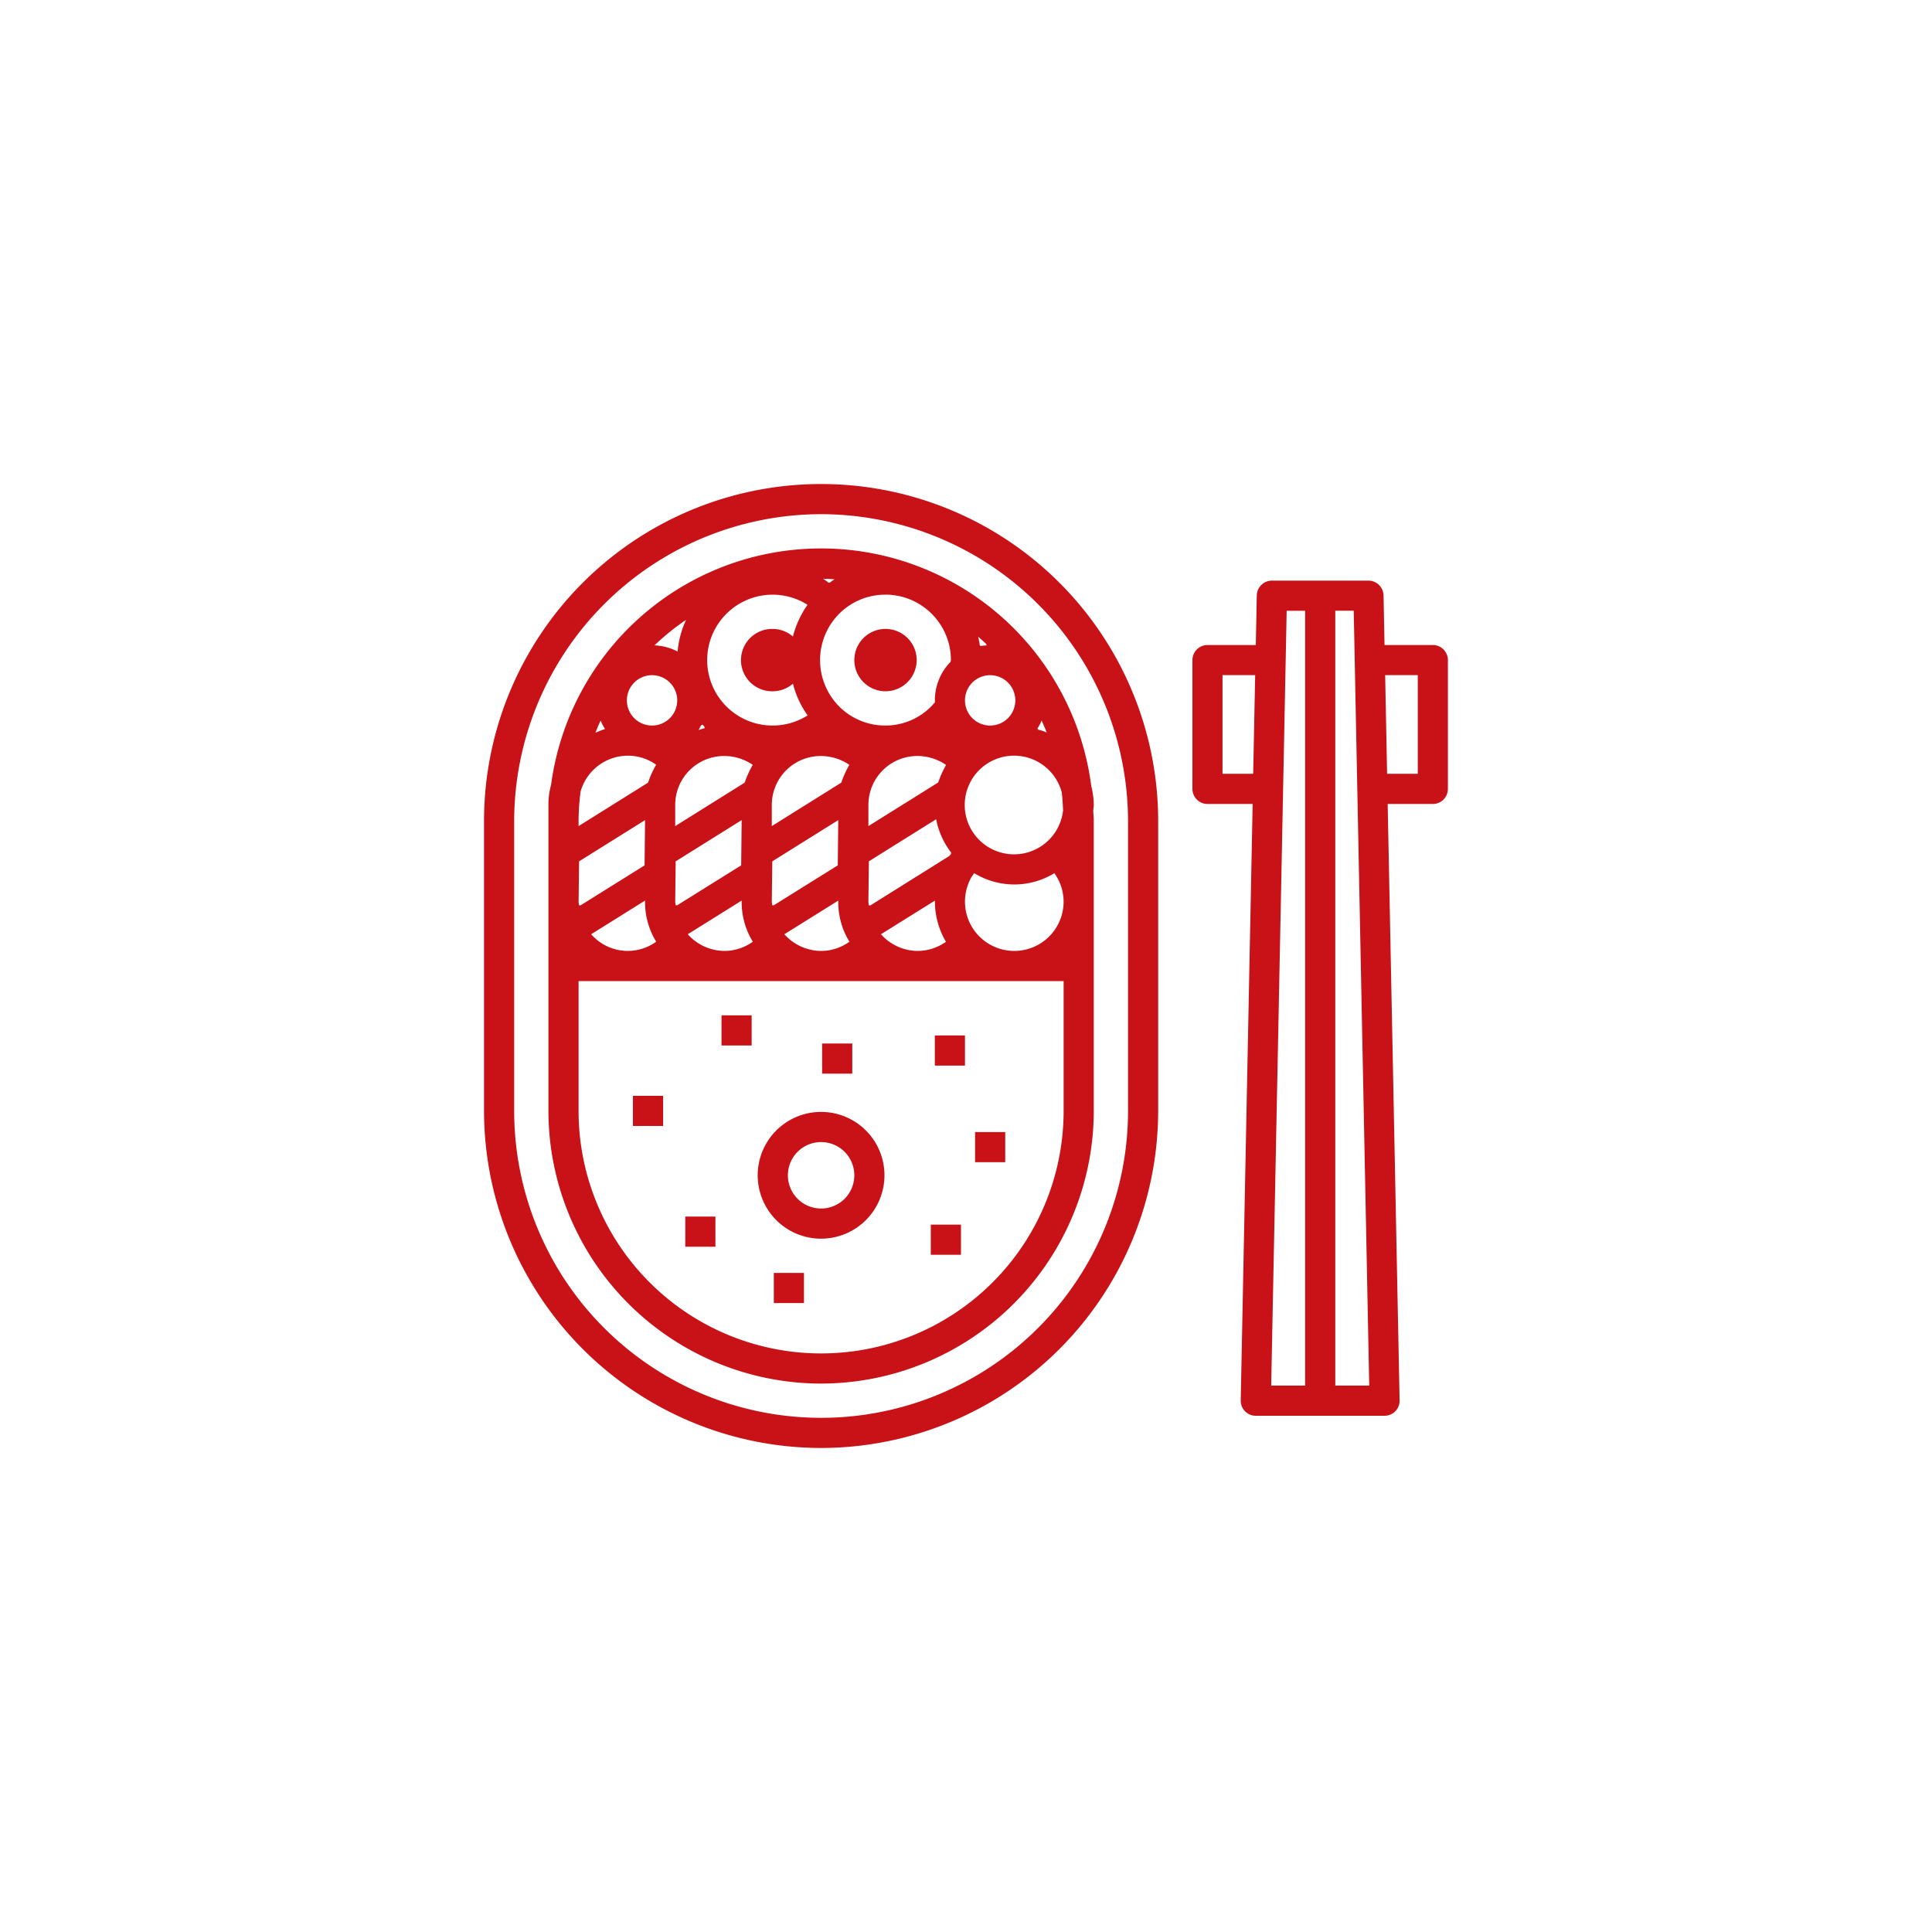 <svg xmlns="http://www.w3.org/2000/svg" width="160" height="160" viewBox="0 0 160 160">
  <g id="_03-01-section-02-img-03" data-name="03-01-section-02-img-03" transform="translate(80 80)">
    <g id="_03-01-section-02-img-03-2" data-name="03-01-section-02-img-03" transform="translate(-80 -80)">
      <g id="グループ_2524" data-name="グループ 2524">
        <rect id="長方形_2475" data-name="長方形 2475" width="160" height="160" fill="#fff"/>
        <g id="グループ_2523" data-name="グループ 2523">
          <path id="パス_4841" data-name="パス 4841" d="M68,119.915A27.946,27.946,0,0,1,40.085,92V68a27.915,27.915,0,0,1,55.83,0V92A27.946,27.946,0,0,1,68,119.915Zm0-77.333A25.446,25.446,0,0,0,42.582,68V92a25.418,25.418,0,0,0,50.836,0V68A25.446,25.446,0,0,0,68,42.582Z" fill="#c81217"/>
          <path id="パス_4842" data-name="パス 4842" d="M68,114.582A22.607,22.607,0,0,1,45.418,92V66.667A6.113,6.113,0,0,1,45.638,65a22.559,22.559,0,0,1,44.737.108,6.579,6.579,0,0,1,.207,1.564,2.023,2.023,0,0,1-.022.247,1.736,1.736,0,0,0-.022.192c0,.131.013.251.021.372.012.173.023.346.023.521V92A22.607,22.607,0,0,1,68,114.581ZM47.915,92a20.085,20.085,0,0,0,40.17,0V81.248H47.915ZM80.607,72.416a2.041,2.041,0,0,1-.137.189,4.194,4.194,0,0,0-.556,2.062,4.085,4.085,0,0,0,8.17,0,4.047,4.047,0,0,0-.721-2.287l-.044-.065-.068.039a6.357,6.357,0,0,1-6.5,0l-.068-.04-.071.1Zm-7.65,4.954.071.076A4.1,4.1,0,0,0,76,78.752a4.055,4.055,0,0,0,2.275-.714l.065-.044-.039-.068a6.579,6.579,0,0,1-.877-3.192l0-.151-4.466,2.788Zm-8,0,.071.076A4.1,4.1,0,0,0,68,78.752a4.04,4.04,0,0,0,2.281-.718l.063-.044-.116-.206a3.154,3.154,0,0,1-.151-.28,6.248,6.248,0,0,1-.655-2.77l0-.151L64.957,77.37Zm-8,0,.071.076A4.1,4.1,0,0,0,60,78.752a4.04,4.04,0,0,0,2.281-.718l.063-.044-.116-.206a3.155,3.155,0,0,1-.151-.28,6.248,6.248,0,0,1-.655-2.77l0-.151L56.957,77.37Zm-8,0,.07.075a4.011,4.011,0,0,0,5.251.587l.063-.044-.116-.206a3.155,3.155,0,0,1-.151-.28,6.244,6.244,0,0,1-.655-2.769l0-.151Zm23-6.038-.04,3.333a1.006,1.006,0,0,0,.016.156l.01.141.133.024,6.547-4.1.135-.167.009-.115a6.523,6.523,0,0,1-1.214-2.638l-.024-.12-5.57,3.481Zm-24,0-.04,3.334a.907.907,0,0,0,.016.15l.008.143.134.022,5.306-3.315.04-3.748-5.463,3.414Zm16,0-.04,3.333a.882.882,0,0,0,.015.147l.009.143.134.022,5.306-3.313.04-3.746-5.463,3.414Zm-8,0-.04,3.333a.882.882,0,0,0,.015.147l.009.143.134.022,5.306-3.313.04-3.746-5.463,3.414ZM84,62.582a4.085,4.085,0,1,0,4.039,4.54c-.021-.515-.05-1.013-.109-1.5A4.086,4.086,0,0,0,84,62.582Zm-8.023.027A4.05,4.05,0,0,0,72,65.845a4.173,4.173,0,0,0-.083.821v1.747L77.7,64.8a8.224,8.224,0,0,1,.61-1.38l.04-.069-.066-.044a4.2,4.2,0,0,0-2.308-.7Zm-8,0A4.052,4.052,0,0,0,64,65.846a4.173,4.173,0,0,0-.083.821v1.747l5.756-3.6A8.033,8.033,0,0,1,70.3,63.41l.041-.069-.067-.044a4.2,4.2,0,0,0-2.3-.688Zm-8,0A4.05,4.05,0,0,0,56,65.846a4.173,4.173,0,0,0-.083.821v1.747l5.756-3.6A8.032,8.032,0,0,1,62.3,63.41l.041-.069-.067-.044a4.193,4.193,0,0,0-2.3-.688ZM52,62.583a4.08,4.08,0,0,0-3.92,2.972A19.85,19.85,0,0,0,47.915,68v.414l5.756-3.6A7.919,7.919,0,0,1,54.3,63.4l.04-.069-.065-.044A4.018,4.018,0,0,0,52,62.583Zm-2.339-2.734c-.1.212-.187.424-.274.64l-.076.188L49.5,60.6c.167-.069.333-.138.505-.192l.1-.032-.054-.092a4.567,4.567,0,0,1-.234-.433l-.077-.175-.078.174Zm36.522,0a4.007,4.007,0,0,1-.214.4l-.054.091.069.086.2.058a3.024,3.024,0,0,1,.314.1l.188.078-.076-.188q-.129-.315-.27-.625l-.078-.174-.077.175Zm-28.115.213c-.034.067-.07.134-.108.2l-.111.189.368-.109.143-.036-.027-.125-.152-.17-.111.052ZM82,55.916A2.085,2.085,0,1,0,84.085,58,2.088,2.088,0,0,0,82,55.916Zm-8.667-6.667a5.39,5.39,0,0,0-3.794,1.538,5.45,5.45,0,0,0,.01,7.772,5.378,5.378,0,0,0,3.784,1.527A5.314,5.314,0,0,0,77.41,58.18l.025-.03-.012-.1a4.555,4.555,0,0,1,1.3-3.242l.029-.143a5.425,5.425,0,0,0-5.419-5.419Zm-9.333,0a5.419,5.419,0,1,0,2.806,10.046l.077-.046-.051-.074A7.9,7.9,0,0,1,65.7,56.747l-.033-.122-.1.077a2.557,2.557,0,0,1-1.57.547,2.582,2.582,0,1,1,0-5.163,2.551,2.551,0,0,1,1.57.547l.1.077.033-.122a7.916,7.916,0,0,1,1.127-2.429l.051-.074-.077-.047A5.439,5.439,0,0,0,64,49.249ZM54,55.916A2.085,2.085,0,1,0,56.085,58,2.088,2.088,0,0,0,54,55.916ZM56.575,51.5a20.026,20.026,0,0,0-2.229,1.81l-.14.13.189.018a4.553,4.553,0,0,1,1.611.443l.109.054.013-.121a7.807,7.807,0,0,1,.572-2.23l.114-.271-.241.168Zm24.489,1.481c.027.129.048.262.068.394l.014.085.092.034c.093-.016.187-.023.281-.03l.192-.016-.059-.139c-.147-.138-.3-.275-.45-.409l-.192-.17.054.251ZM68.412,48.095a.868.868,0,0,1,.107.085,1.253,1.253,0,0,0,.1.079.317.317,0,0,0,.193-.075,1,1,0,0,1,.088-.07l.211-.144-.648-.031-.3-.007.247.163Z" fill="#c81217"/>
          <path id="パス_4843" data-name="パス 4843" d="M104,117.248a1.246,1.246,0,0,1-1.248-1.272l.987-49.394H100a1.25,1.25,0,0,1-1.248-1.249V54.667A1.25,1.25,0,0,1,100,53.418h4l.082-4.109a1.255,1.255,0,0,1,1.248-1.224h8a1.257,1.257,0,0,1,1.249,1.224l.082,4.109h4a1.25,1.25,0,0,1,1.248,1.249V65.333a1.25,1.25,0,0,1-1.248,1.249h-3.74l.988,49.394a1.246,1.246,0,0,1-1.248,1.272Zm6.582-2.5h2.812l-1.284-64.17h-1.527v64.17Zm-5.309,0h2.812V50.582h-1.528l-1.283,64.17Zm9.6-50.667h2.54v-8.17h-2.7Zm-13.63,0h2.541l.164-8.17h-2.705Z" fill="#c81217"/>
          <path id="パス_4844" data-name="パス 4844" d="M73.333,57.248a2.582,2.582,0,1,1,2.582-2.581A2.584,2.584,0,0,1,73.333,57.248Z" fill="#c81217"/>
          <path id="パス_4845" data-name="パス 4845" d="M68,102.582a5.249,5.249,0,1,1,5.248-5.249A5.254,5.254,0,0,1,68,102.582Zm0-8a2.751,2.751,0,1,0,2.752,2.751A2.754,2.754,0,0,0,68,94.582Z" fill="#c81217"/>
          <rect id="長方形_2476" data-name="長方形 2476" width="2.496" height="2.497" transform="translate(59.752 84.085)" fill="#c81217"/>
          <rect id="長方形_2477" data-name="長方形 2477" width="2.496" height="2.496" transform="translate(80.752 93.752)" fill="#c81217"/>
          <rect id="長方形_2478" data-name="長方形 2478" width="2.496" height="2.496" transform="translate(56.752 100.752)" fill="#c81217"/>
          <rect id="長方形_2479" data-name="長方形 2479" width="2.497" height="2.497" transform="translate(77.085 101.418)" fill="#c81217"/>
          <rect id="長方形_2480" data-name="長方形 2480" width="2.497" height="2.496" transform="translate(77.418 85.752)" fill="#c81217"/>
          <rect id="長方形_2481" data-name="長方形 2481" width="2.497" height="2.496" transform="translate(52.418 90.752)" fill="#c81217"/>
          <rect id="長方形_2482" data-name="長方形 2482" width="2.497" height="2.497" transform="translate(64.085 105.418)" fill="#c81217"/>
          <rect id="長方形_2483" data-name="長方形 2483" width="2.497" height="2.497" transform="translate(68.085 86.418)" fill="#c81217"/>
        </g>
      </g>
    </g>
  </g>
</svg>
